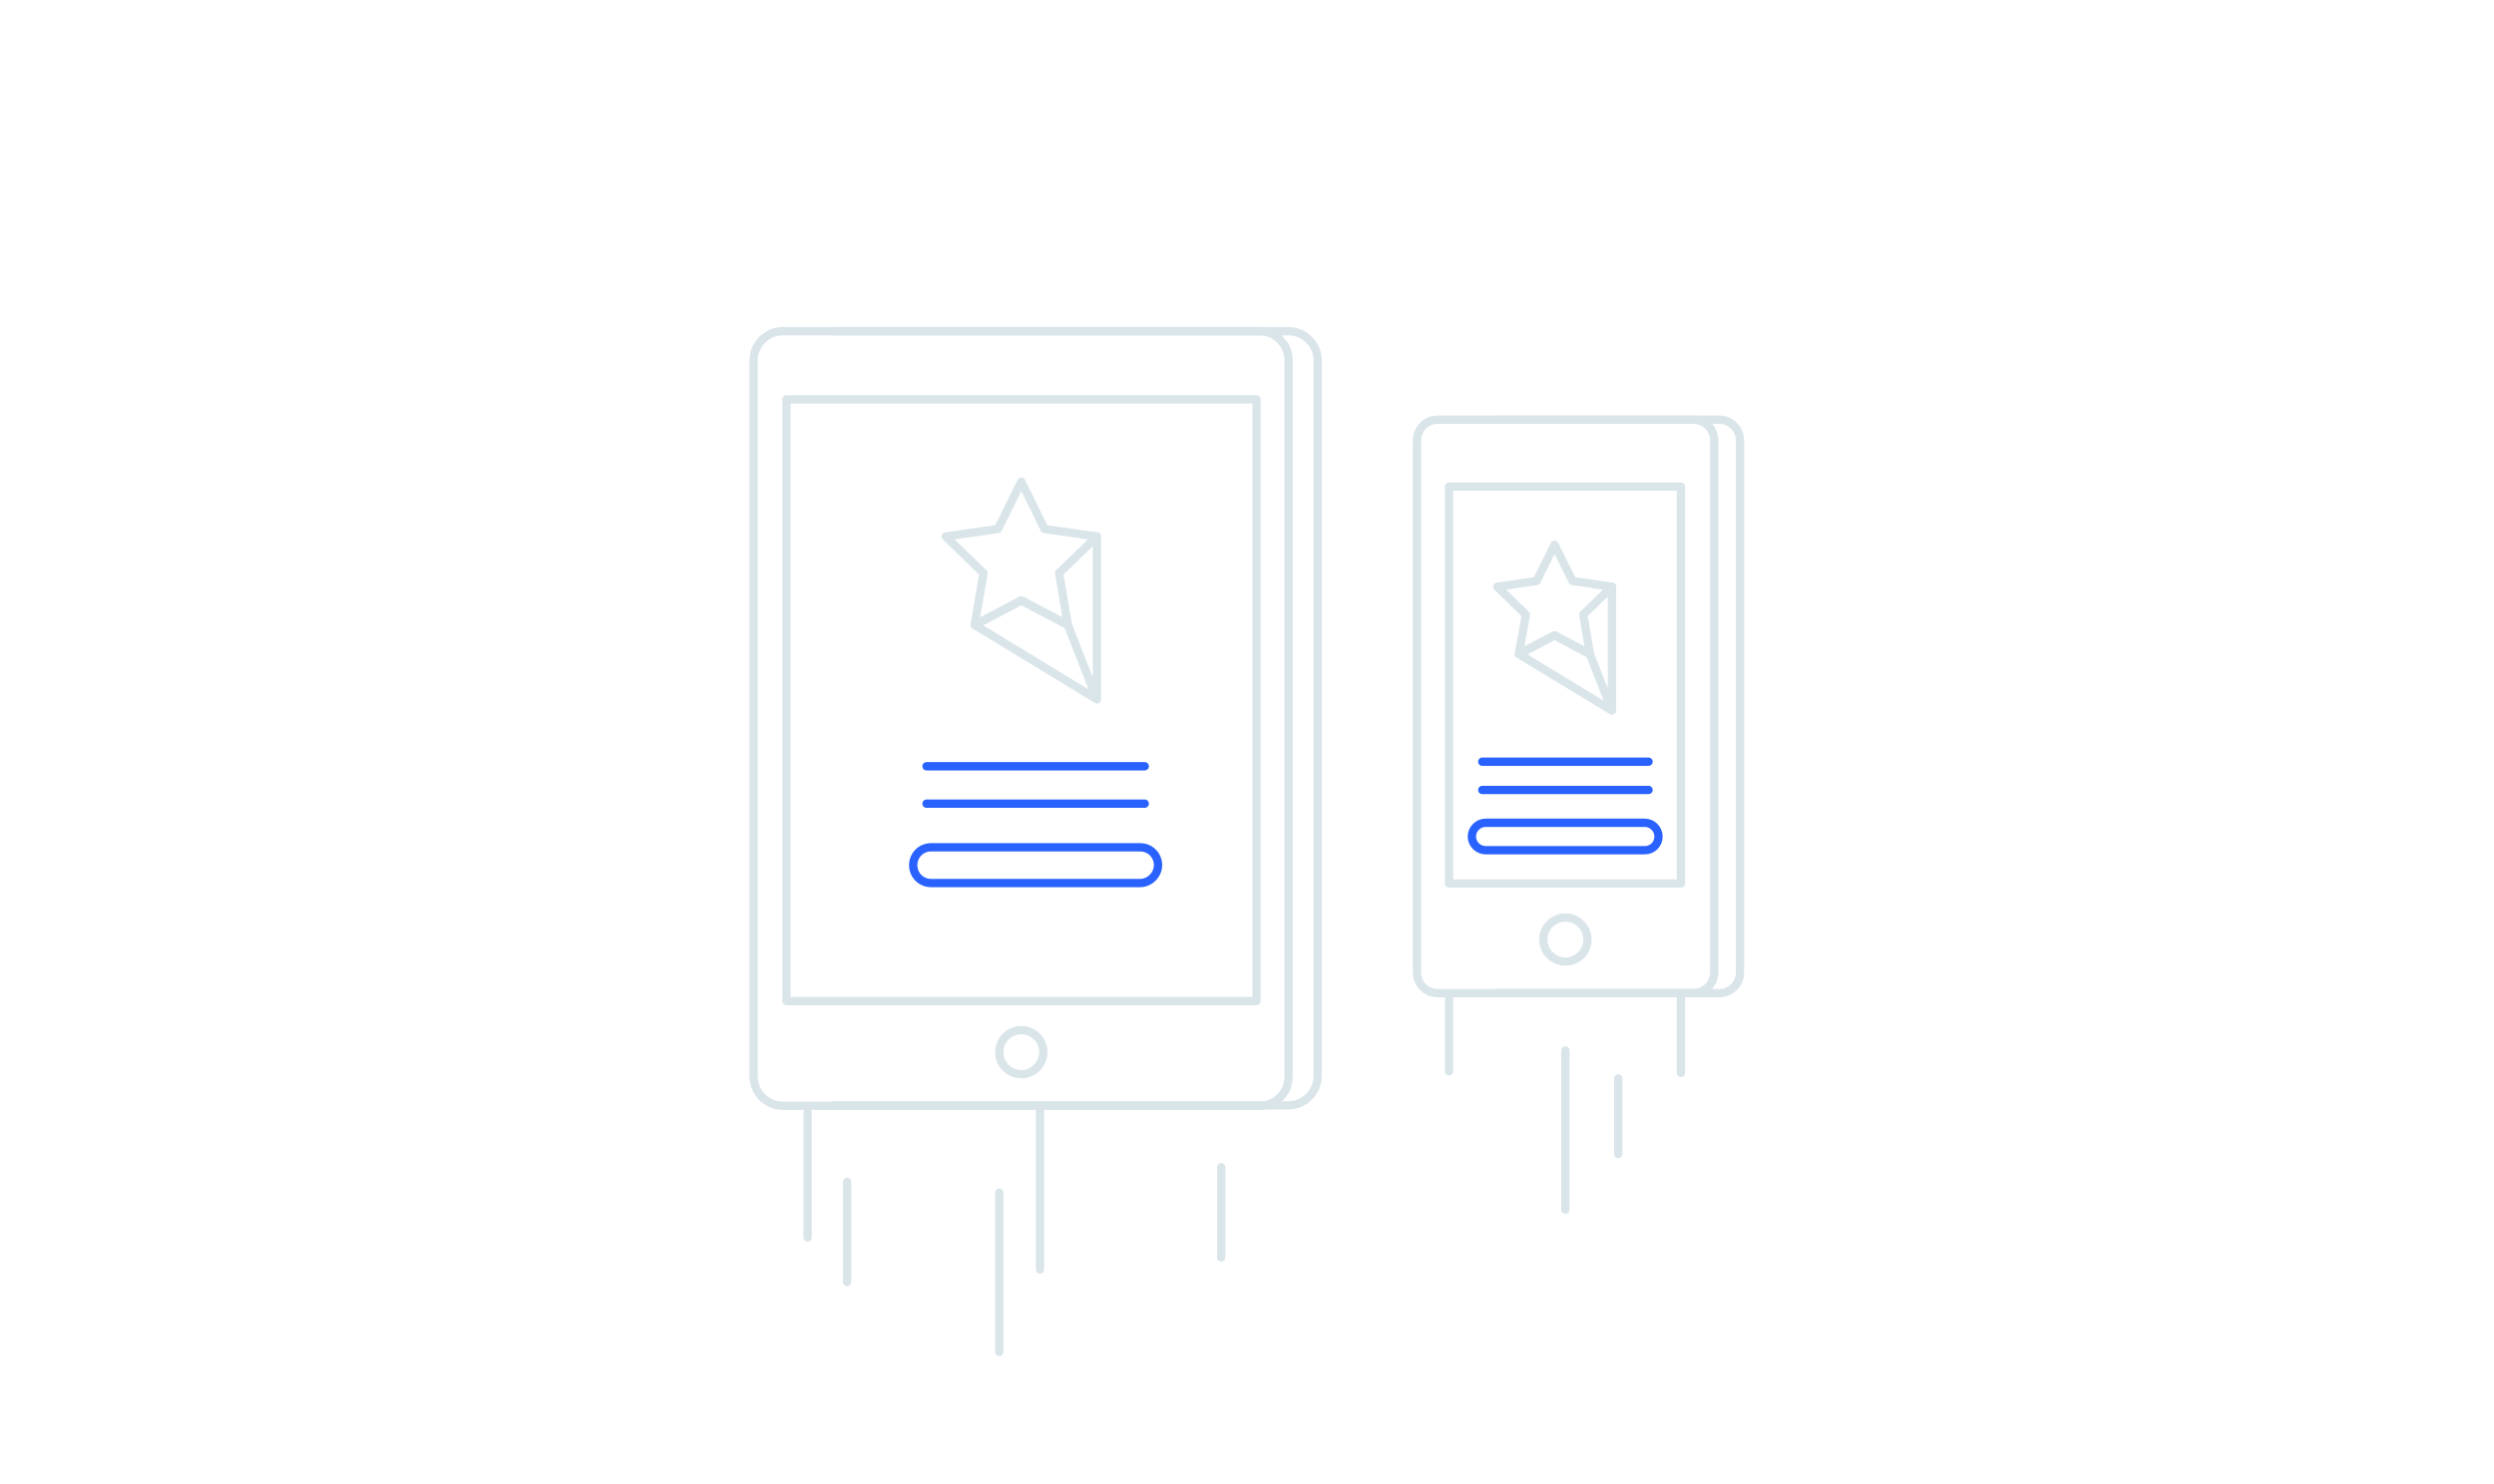 <svg version="1.1"
   xmlns="http://www.w3.org/2000/svg" xmlns:xlink="http://www.w3.org/1999/xlink"
   x="0px" y="0px" width="600" height="357.1" viewBox="0 0 600 357.1" style="enable-background:new 0 0 600 357.1;">
<style>
  .ios-native0{fill:none;}
  .ios-native1{fill:none;stroke:#DAE5EA;stroke-width:2px;stroke-linecap:round;stroke-linejoin:round;stroke-miterlimit:10;}
  .ios-native2{fill:none;stroke:#00E5FF;stroke-width:2px;stroke-linecap:round;stroke-linejoin:round;stroke-miterlimit:10;}
  .ios-native3{fill:none;stroke:#2962FF;stroke-width:2px;stroke-linecap:round;stroke-linejoin:round;stroke-miterlimit:10;}
</style>
<defs>
</defs>
<g>
  <rect class="ios-native0" width="600" height="357.1"/>
  <g>
    <g>
      <path class="ios-native1" d="M303.1,266.1H188.3c-3.8,0-7-3.2-7-7V86.7c0-3.8,3.2-7,7-7h114.7c3.9,0,7,3.2,7,7v172.3
        C310.1,262.9,306.9,266.1,303.1,266.1z"/>
      <path class="ios-native1" d="M200.6,79.7H310c3.8,0,7,3.2,7,7v172.3c0,3.8-3.2,7-7,7H200.6"/>
      <rect x="189.2" y="96.1" class="ios-native1" width="113.1" height="144.8"/>
      <circle class="ios-native1" cx="245.7" cy="253.2" r="5.3"/>
      <path class="ios-native2" d="M291.1,168.5"/>
      <path class="ios-native2" d="M240.4,168.5"/>
    </g>
    <path class="ios-native1" d="M407.4,239h-61.5c-2.8,0-5-2.2-5-5V106c0-2.8,2.2-5,5-5h61.5c2.8,0,5,2.2,5,5v128
      C412.4,236.8,410.1,239,407.4,239z"/>
    <path class="ios-native1" d="M359.9,101h53.7c2.8,0,5,2.2,5,5v128c0,2.8-2.2,5-5,5h-53.7"/>
    <circle class="ios-native1" cx="376.6" cy="226.1" r="5.3"/>
    <rect x="348.6" y="117.1" class="ios-native1" width="55.8" height="95.5"/>
    <path class="ios-native3" d="M274.3,212.5H224c-2.4,0-4.3-1.9-4.3-4.3v0c0-2.4,1.9-4.3,4.3-4.3h50.3c2.4,0,4.3,1.9,4.3,4.3v0
      C278.6,210.5,276.6,212.5,274.3,212.5z"/>
    <line class="ios-native3" x1="222.9" y1="193.4" x2="275.4" y2="193.4"/>
    <line class="ios-native3" x1="222.9" y1="184.4" x2="275.4" y2="184.4"/>
    <g>
      <polygon class="ios-native1" points="245.7,115.9 251.3,127.3 263.9,129.1 254.8,137.9 256.9,150.4 245.7,144.5 234.5,150.4 236.6,137.9
        227.5,129.1 240.1,127.3       "/>
      <polyline class="ios-native1" points="263.9,129.1 263.9,168.3 256.9,150.4 245.7,144.5 234.5,150.4 263.9,168.3       "/>
    </g>
    <path class="ios-native3" d="M395.7,204.6h-38.3c-1.8,0-3.3-1.5-3.3-3.3l0,0c0-1.8,1.5-3.3,3.3-3.3h38.3c1.8,0,3.3,1.5,3.3,3.3l0,0
      C399,203.2,397.5,204.6,395.7,204.6z"/>
    <line class="ios-native3" x1="356.6" y1="190.1" x2="396.6" y2="190.1"/>
    <line class="ios-native3" x1="356.6" y1="183.3" x2="396.6" y2="183.3"/>
    <g>
      <polygon class="ios-native1" points="374,131.1 378.3,139.8 387.8,141.2 380.9,147.9 382.5,157.4 374,152.9 365.4,157.4 367.1,147.9
        360.2,141.2 369.7,139.8       "/>
      <polyline class="ios-native1" points="387.8,141.2 387.8,171 382.5,157.4 374,152.9 365.4,157.4 387.8,171       "/>
    </g>
    <line class="ios-native1" x1="348.6" y1="240.5" x2="348.6" y2="257.8"/>
    <line class="ios-native1" x1="376.6" y1="252.8" x2="376.6" y2="291.1"/>
    <line class="ios-native1" x1="389.3" y1="259.5" x2="389.3" y2="277.7"/>
    <line class="ios-native1" x1="404.4" y1="240" x2="404.4" y2="258.2"/>
    <line class="ios-native1" x1="250.2" y1="305.5" x2="250.2" y2="267.2"/>
    <line class="ios-native1" x1="240.4" y1="325.3" x2="240.4" y2="287"/>
    <line class="ios-native1" x1="203.8" y1="308.5" x2="203.8" y2="284.4"/>
    <line class="ios-native1" x1="194.3" y1="297.8" x2="194.3" y2="267.7"/>
    <line class="ios-native1" x1="293.8" y1="302.6" x2="293.8" y2="280.9"/>
  </g>
</g>
</svg>
